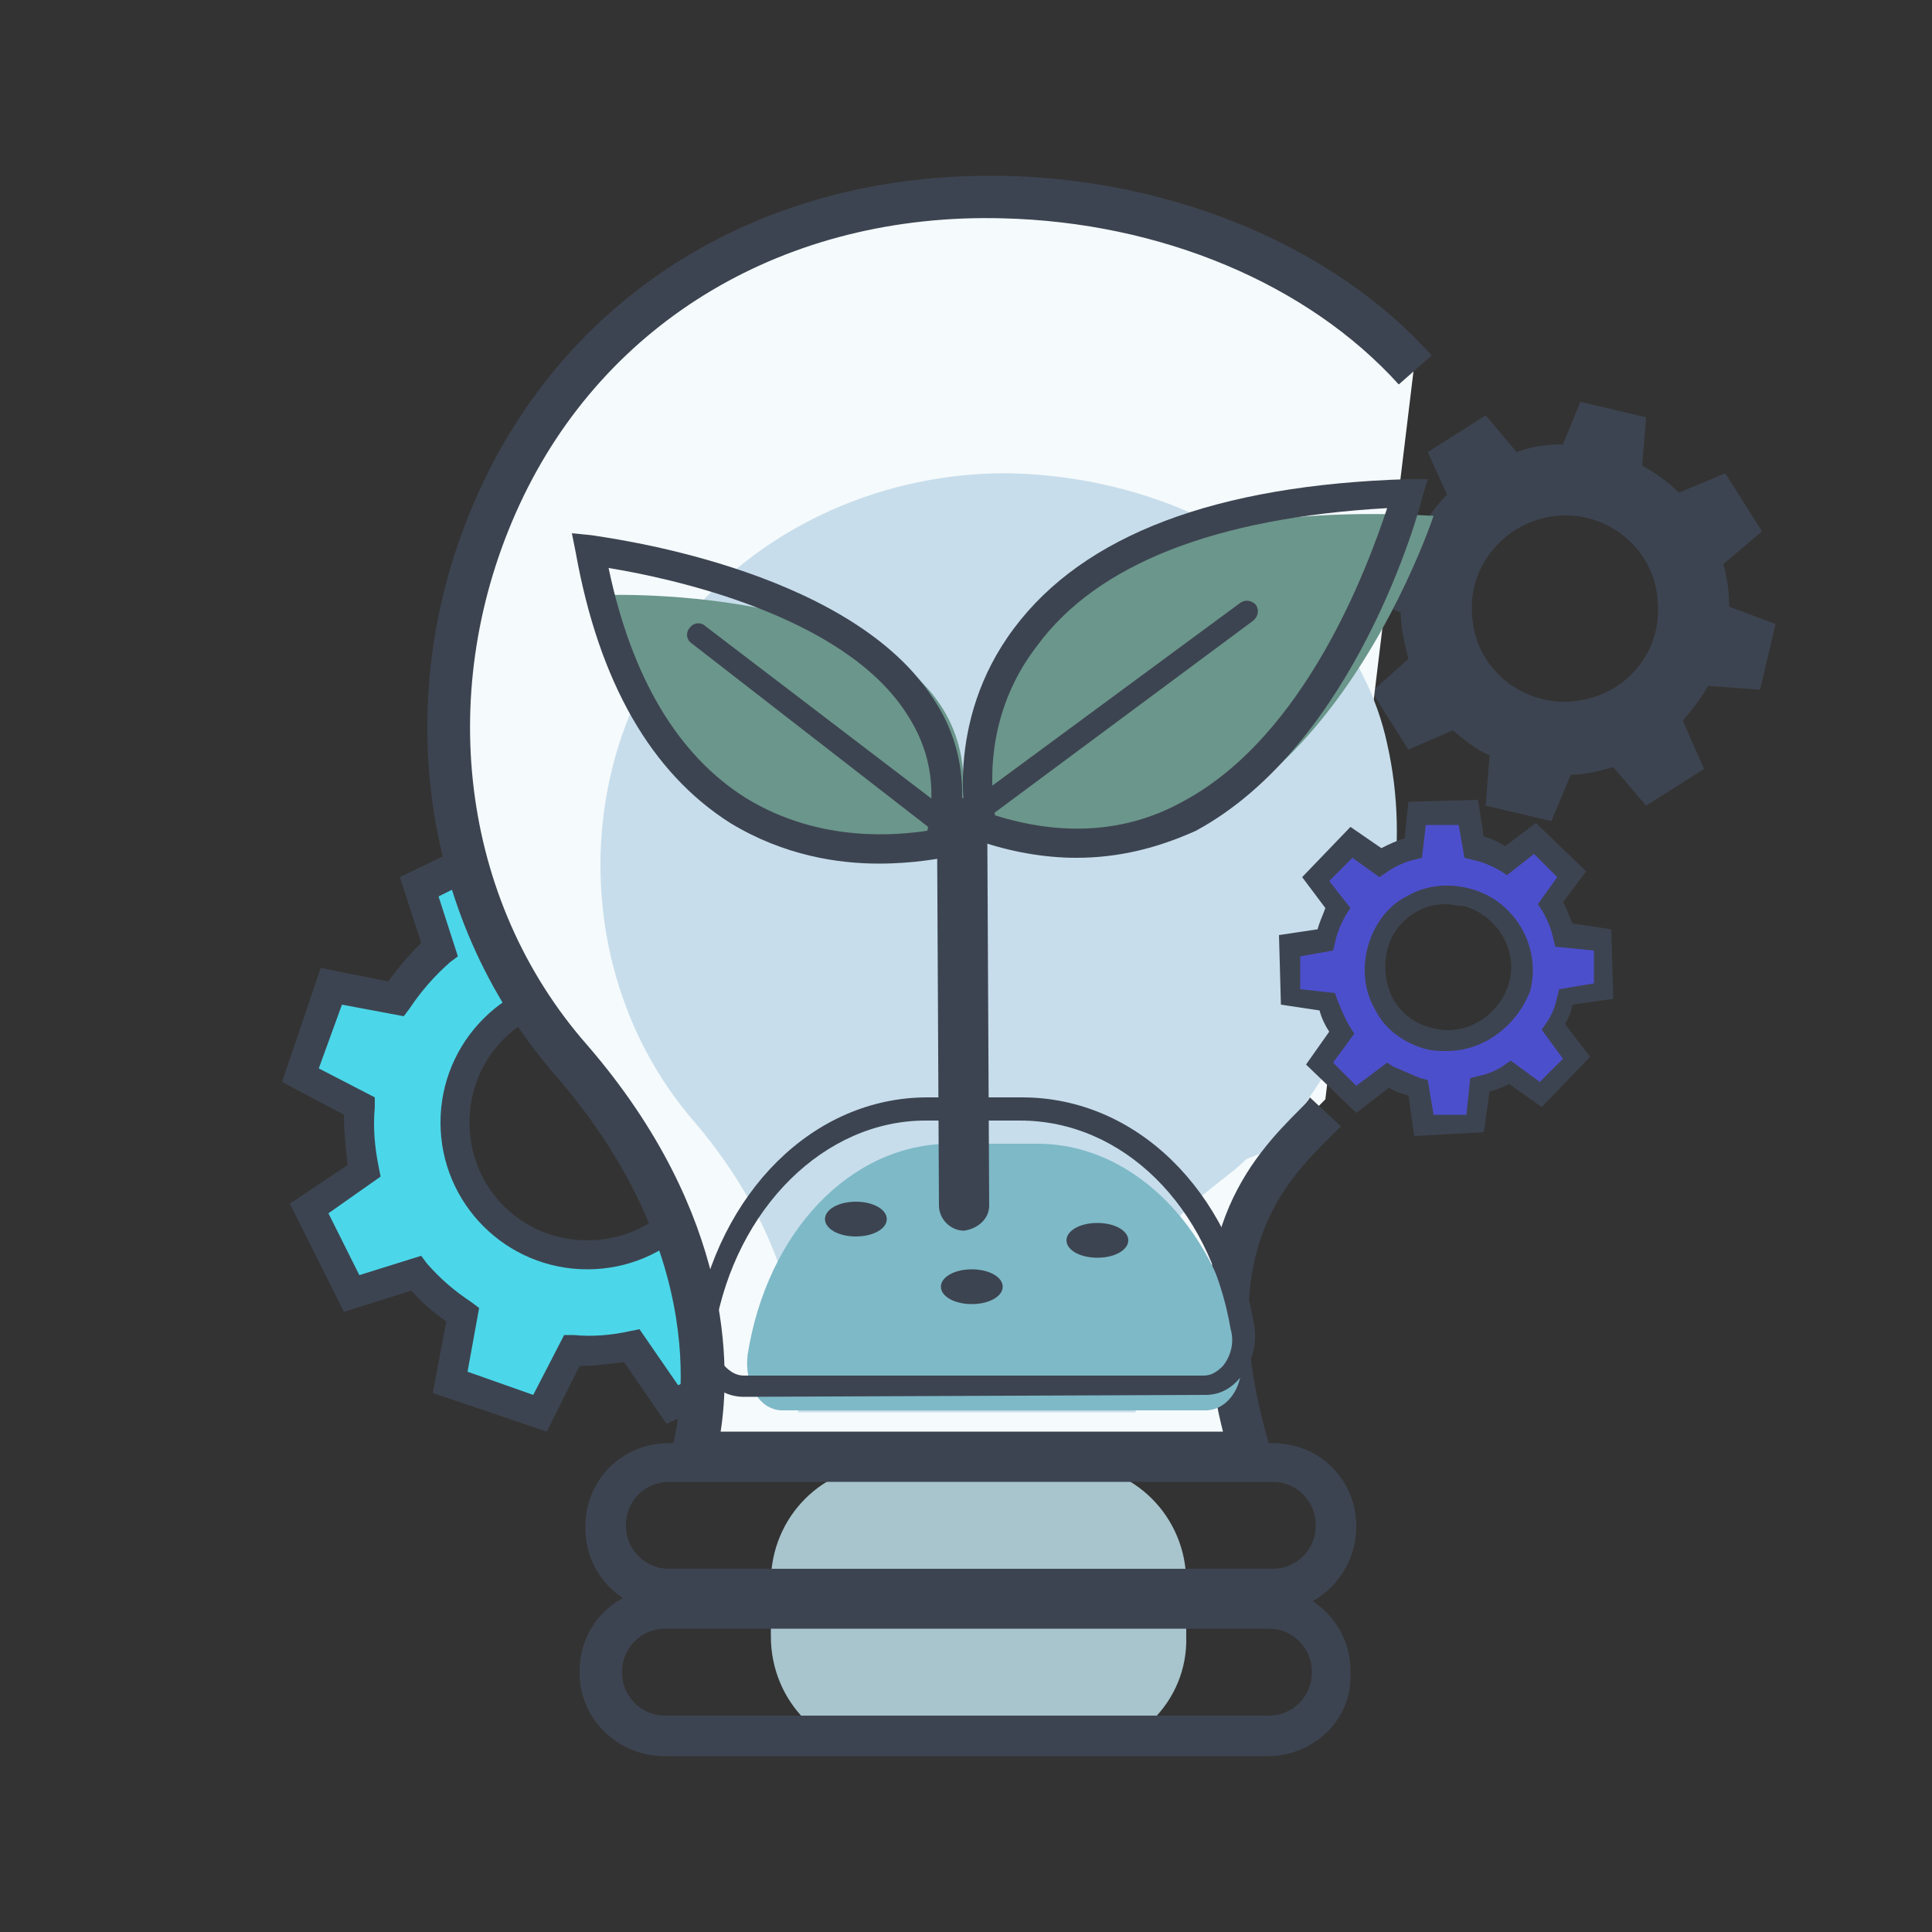 <?xml version="1.0" encoding="utf-8"?>
<!-- Generator: Adobe Illustrator 25.2.2, SVG Export Plug-In . SVG Version: 6.00 Build 0)  -->
<svg version="1.1" id="Livello_1" xmlns="http://www.w3.org/2000/svg" xmlns:xlink="http://www.w3.org/1999/xlink" x="0px" y="0px"
	 viewBox="0 0 100 100" style="enable-background:new 0 0 100 100;" xml:space="preserve">
<rect x="0" y="0" width="100" height="100" fill="#333333" stroke="none"/>
<style type="text/css">
	.st0{fill:#A8C4CD;}
	.st1{clip-path:url(#SVGID_2_);fill:#3D4451;}
	.st2{fill:#4BD7E9;}
	.st3{fill:#3D4451;}
	.st4{fill:#F5FAFC;}
	.st5{fill:#C7DDEB;}
	.st6{fill:#4C4FCC;}
	.st7{fill:none;stroke:#3D4451;stroke-width:2.163;stroke-miterlimit:10;}
	.st8{fill:#7EB9C7;}
	.st9{fill:#6B968B;}
</style>
<g>
	<g>
		<g>
			<g>
				<path class="st0" d="M55.3,90.8H46c-3.4,0-6.1-2.7-6.1-6.1v-2.8c0-3.4,2.7-6.1,6.1-6.1h9.3c3.4,0,6.1,2.7,6.1,6.1v2.8
					C61.5,88.1,58.7,90.8,55.3,90.8z"/>
			</g>
			<g>
				<g>
					<g>
						<defs>
							<path id="SVGID_1_" d="M89.5,31.4c0-0.8-0.1-1.5-0.3-2.2l2-1.7l-1.9-3l-2.4,1c-0.6-0.6-1.2-1-1.9-1.4l0.2-2.5l-3.4-0.8
								L80.9,23c-0.8,0-1.6,0.1-2.4,0.4l-1.6-1.9l-3,1.9l1,2.2c-0.6,0.6-1.1,1.3-1.4,2L71,27.4l-0.8,3.4l2.3,0.9
								c0,0.8,0.2,1.6,0.4,2.4L71,35.8l1.9,3l2.3-1c0.6,0.5,1.2,1,1.9,1.3l-0.2,2.6l3.4,0.8l1-2.4c0.8,0,1.5-0.2,2.2-0.4l1.7,2
								l3-1.9l-1.1-2.5c0.5-0.6,1-1.2,1.3-1.8l2.7,0.2l0.8-3.4L89.5,31.4z M81.5,36.3c-2.7,0.3-5.1-1.7-5.3-4.3
								c-0.3-2.7,1.7-5,4.3-5.3c2.7-0.3,5.1,1.7,5.3,4.3C86.1,33.7,84.2,36,81.5,36.3z"/>
						</defs>
						<clipPath id="SVGID_2_">
							<use xlink:href="#SVGID_1_"  style="overflow:visible;"/>
						</clipPath>
						<rect x="75.9" y="26.4" class="st1" width="10.2" height="10.2"/>
						<polygon class="st1" points="70.2,22 70.6,20.7 92,20.7 92,41.1 91.5,42.5 70.2,42.5 						"/>
					</g>
				</g>
				<g>
					<path class="st2" d="M42.1,59.1c0.1-1,0-2.1-0.2-3.1l3-2.1l-2.1-4.4l-3.4,1.1c-0.7-0.8-1.5-1.6-2.4-2.2l0.7-3.5L33,43.3
						l-1.6,3.1c-1.1-0.1-2.2,0-3.4,0.2l-1.9-2.8l-4.4,2.1l1,3.2c-0.9,0.7-1.6,1.6-2.3,2.6l-3.3-0.6l-1.6,4.6l3,1.6
						c-0.1,1.1,0,2.2,0.2,3.4l-2.9,2l2.1,4.4l3.4-1.1c0.7,0.8,1.6,1.5,2.5,2.1l-0.7,3.5l4.6,1.6l1.7-3.2c1,0.1,2.1,0,3.1-0.2l2.1,3
						l4.4-2.1L38.1,67c0.8-0.7,1.5-1.5,2.1-2.3l3.6,0.7l1.6-4.6L42.1,59.1z M30.4,64.9c-3.8,0-6.9-3.1-6.9-6.9s3.1-6.9,6.9-6.9
						s6.9,3.1,6.9,6.9S34.2,64.9,30.4,64.9z"/>
					<path class="st3" d="M28.3,74.1l-5.9-2l0.7-3.7c-0.7-0.5-1.3-1-1.8-1.6l-3.5,1.1L15,62.3l3-2c-0.1-0.8-0.2-1.7-0.2-2.6
						l-3.2-1.7l2-5.9l3.5,0.7c0.5-0.7,1.1-1.4,1.7-2l-1.1-3.4l5.6-2.7l2,3c0.8-0.1,1.7-0.2,2.6-0.1l1.7-3.2l5.9,2L37.8,48
						c0.7,0.5,1.3,1,1.8,1.6l3.6-1.1l2.7,5.6l-3.2,2.2c0.1,0.8,0.2,1.6,0.1,2.3l3.4,1.8l-2,5.9l-3.8-0.7c-0.5,0.6-1,1.2-1.5,1.7
						l1.2,3.7l-5.6,2.7l-2.2-3.2c-0.8,0.1-1.5,0.2-2.3,0.2L28.3,74.1z M24.2,71l3.4,1.2l1.6-3.1l0.5,0c1,0.1,2,0,2.9-0.2l0.5-0.1
						l2,2.9l3.2-1.6l-1.1-3.4l0.4-0.3c0.7-0.6,1.4-1.4,1.9-2.2l0.3-0.4l3.5,0.7l1.2-3.3l-3.1-1.6l0-0.5c0.1-1,0-2-0.2-2.9l-0.1-0.5
						l2.9-2l-1.6-3.2l-3.3,1l-0.3-0.4c-0.7-0.8-1.4-1.5-2.3-2l-0.4-0.3l0.6-3.3l-3.4-1.2l-1.5,2.9l-0.5,0c-1-0.1-2.1,0-3.1,0.2
						l-0.5,0.1l-1.8-2.7l-3.2,1.6l1,3.1l-0.4,0.3c-0.8,0.7-1.5,1.5-2.1,2.4l-0.3,0.4L17.7,52l-1.2,3.3l2.9,1.5l0,0.5
						c-0.1,1.1,0,2.1,0.2,3.1l0.1,0.5L17,62.8l1.6,3.2l3.2-1l0.3,0.4c0.7,0.8,1.4,1.4,2.3,2l0.4,0.3L24.2,71z M30.4,65.7
						c-4.2,0-7.6-3.4-7.6-7.6s3.4-7.6,7.6-7.6c4.2,0,7.6,3.4,7.6,7.6S34.6,65.7,30.4,65.7z M30.4,52c-3.4,0-6.1,2.7-6.1,6.1
						c0,3.4,2.7,6.1,6.1,6.1c3.4,0,6.1-2.7,6.1-6.1C36.5,54.7,33.8,52,30.4,52z"/>
				</g>
				<g>
					<g>
						<path class="st4" d="M68.6,56.9c-2.3,2.4-7.3,6.2-3.9,17.3H35.8c0,0,3-9.5-6.4-20.1c-13.9-15.8-4-44.6,22.5-44
							c9.6,0.2,17.2,4.3,21.3,8.8"/>
					</g>
				</g>
				<g>
					<g>
						<path class="st5" d="M64.5,60c-1.7,1.8-8.2,4.7-5.7,13.1H41.3c0,0,1.4-7.2-5.5-15.2c-6.8-8-6.3-20.8,1.8-28
							c3.9-3.5,9.3-5.5,14.8-5.4c3.5,0.1,6.9,0.9,10,2.4c4.8,2.4,8.4,6.9,9.4,11.6c1.2,5.3,0.2,10.9-2.5,15.8
							c-1,1.9-2.3,3.7-3.8,5.3"/>
					</g>
				</g>
				<g>
					<g>
						<path class="st3" d="M66.1,76.3H34.3l0.5-1.4c0.1-0.4,2.7-9.2-6.1-19.3c-7.1-8.2-8.6-20.1-3.8-30.4
							C29.6,15.1,39.4,9.1,51.2,9.1c0.3,0,0.6,0,0.8,0c8.8,0.2,17.1,3.7,22.1,9.3l-1.7,1.5c-4.7-5.2-12.3-8.4-20.5-8.6
							C40.7,11,31.3,16.6,26.9,26.1c-4.4,9.5-3.1,20.5,3.5,28c7.6,8.8,7.4,16.8,6.9,20h26c-2.5-10,1.5-14.2,4-16.7
							c0.2-0.2,0.4-0.4,0.5-0.6l1.6,1.5c-0.2,0.2-0.4,0.4-0.6,0.6c-2.4,2.4-6,6.1-3.1,15.9L66.1,76.3z"/>
					</g>
				</g>
				<g>
					<path class="st6" d="M80.4,53.2c0.3-0.5,0.5-1,0.6-1.6l1.9-0.3l0-2.6L81,48.5c-0.2-0.6-0.4-1.1-0.7-1.6l1.1-1.5l-1.9-1.8
						L78,44.6c-0.5-0.3-1.1-0.5-1.7-0.7L76,42.1l-2.6,0L73.2,44c-0.6,0.2-1.2,0.4-1.7,0.7L70,43.6l-1.8,1.9l1.1,1.5
						c-0.3,0.5-0.5,1.1-0.7,1.7L66.8,49l0,2.6l1.9,0.2c0.2,0.6,0.4,1.1,0.7,1.6L68.4,55l1.9,1.8l1.6-1.2c0.5,0.3,1,0.5,1.6,0.6
						l0.3,1.9l2.6,0l0.3-2c0.5-0.2,1.1-0.4,1.5-0.7l1.6,1.2l1.8-1.9L80.4,53.2z M73.9,53.7c-2-0.5-3.2-2.6-2.7-4.6
						c0.5-2,2.6-3.2,4.6-2.7c2,0.5,3.2,2.6,2.7,4.6C78,53.1,75.9,54.3,73.9,53.7z"/>
					<path class="st3" d="M73.2,58.8l-0.3-2.1c-0.4-0.1-0.7-0.2-1-0.4l-1.7,1.3l-2.6-2.5l1.2-1.7c-0.2-0.3-0.4-0.7-0.5-1.1l-2-0.3
						l-0.1-3.6l2-0.3c0.1-0.4,0.3-0.8,0.4-1.1l-1.2-1.6l2.5-2.6l1.6,1.1c0.4-0.2,0.8-0.4,1.2-0.5l0.2-1.9l3.6-0.1l0.3,1.9
						c0.4,0.1,0.8,0.3,1.1,0.5l1.6-1.2l2.6,2.5l-1.2,1.6c0.2,0.3,0.3,0.7,0.5,1.1l2,0.3l0.1,3.6l-2.1,0.3c-0.1,0.4-0.2,0.7-0.4,1
						l1.3,1.7l-2.5,2.6l-1.7-1.2c-0.3,0.2-0.7,0.3-1,0.4l-0.3,2.1L73.2,58.8z M71.8,55l0.3,0.2c0.5,0.2,0.9,0.4,1.4,0.6l0.4,0.1
						l0.3,1.8l1.7,0l0.2-1.9l0.4-0.1c0.5-0.1,1-0.3,1.4-0.6l0.3-0.2l1.5,1.1l1.2-1.2l-1.1-1.5l0.2-0.3c0.3-0.4,0.5-0.9,0.6-1.4
						l0.1-0.4l1.8-0.3l0-1.7L80.5,49l-0.1-0.4c-0.1-0.5-0.3-1-0.6-1.5l-0.2-0.3l1-1.4l-1.2-1.2l-1.4,1.1l-0.3-0.2
						c-0.5-0.3-1-0.5-1.5-0.6l-0.4-0.1l-0.3-1.7l-1.7,0l-0.2,1.7l-0.4,0.1c-0.5,0.1-1.1,0.4-1.5,0.7l-0.3,0.2l-1.4-1l-1.2,1.2
						l1.1,1.4l-0.2,0.3c-0.3,0.5-0.5,1-0.6,1.5l-0.1,0.4l-1.7,0.3l0,1.7l1.8,0.2l0.1,0.3c0.2,0.5,0.4,1,0.7,1.5l0.2,0.3l-1.1,1.5
						l1.2,1.2L71.8,55z M74.9,54.4c-0.4,0-0.7,0-1.1-0.1c-1.1-0.3-2.1-1-2.6-2c-0.6-1-0.7-2.2-0.4-3.3c0.3-1.1,1-2.1,2-2.6
						c1-0.6,2.2-0.7,3.3-0.4c2.3,0.6,3.7,3,3.1,5.3C78.5,53.1,76.8,54.4,74.9,54.4z M74.9,46.8c-0.6,0-1.1,0.1-1.6,0.4
						c-0.7,0.4-1.3,1.1-1.5,2c-0.2,0.8-0.1,1.7,0.3,2.5c0.4,0.7,1.1,1.3,2,1.5c1.7,0.5,3.5-0.6,4-2.3c0.5-1.7-0.6-3.5-2.3-4
						C75.4,46.9,75.1,46.8,74.9,46.8z"/>
				</g>
			</g>
			<g>
				<path class="st7" d="M93.4,38.8"/>
			</g>
		</g>
		<g>
			<path class="st3" d="M65.9,83.4H34.6c-2.4,0-4.3-1.9-4.3-4.3v-0.1c0-2.4,1.9-4.3,4.3-4.3h31.3c2.4,0,4.3,1.9,4.3,4.3V79
				C70.2,81.4,68.3,83.4,65.9,83.4z M34.6,76.7c-1.2,0-2.2,1-2.2,2.2V79c0,1.2,1,2.2,2.2,2.2h31.3c1.2,0,2.2-1,2.2-2.2v-0.1
				c0-1.2-1-2.2-2.2-2.2H34.6z"/>
		</g>
		<g>
			<path class="st3" d="M65.6,90.9H34.4C32,90.9,30,89,30,86.6v-0.1c0-2.4,1.9-4.3,4.3-4.3h31.3c2.4,0,4.3,1.9,4.3,4.3v0.1
				C70,89,68,90.9,65.6,90.9z M34.4,84.3c-1.2,0-2.2,1-2.2,2.2v0.1c0,1.2,1,2.2,2.2,2.2h31.3c1.2,0,2.2-1,2.2-2.2v-0.1
				c0-1.2-1-2.2-2.2-2.2H34.4z"/>
		</g>
	</g>
	<g>
		<g>
			<path class="st8" d="M62.4,73c1.2,0,2.1-1.4,1.8-2.9c-1-6.3-5.4-10.9-10.5-10.9h-4.5c-5.2,0-9.5,4.6-10.5,10.9
				c-0.2,1.5,0.6,2.9,1.8,2.9L62.4,73z"/>
		</g>
		<g>
			<g>
				<g>
					<path class="st9" d="M49.7,42.5c0,0-13.6,6-18.4-11.7C31.3,30.8,52,30,49.7,42.5z"/>
				</g>
				<g>
					<path class="st9" d="M50.6,42.3c0,0-3.1-17.1,23.6-15.6C74.2,26.7,66.7,49.5,50.6,42.3z"/>
				</g>
				<g>
					<path class="st3" d="M55.7,44.4c-1.6,0-3.4-0.3-5.1-0.9l-0.4-0.1l-0.1-0.4c-0.1-0.2-1.3-5.6,2.4-10.5
						c3.6-4.8,10.4-7.4,20.4-7.7l1,0l-0.3,1c-0.1,0.5-3.4,12.7-11.7,17.2C59.9,43.9,57.9,44.4,55.7,44.4z M51.5,42.2
						c3.5,1.1,6.8,0.9,9.7-0.7c6.4-3.4,9.6-12.2,10.6-15.2c-8.9,0.5-15,2.9-18.1,7.1C50.9,37,51.3,40.9,51.5,42.2z"/>
				</g>
				<g>
					<path class="st3" d="M45.5,44.7c-2.1,0-4.9-0.4-7.7-2.1c-4.1-2.6-6.8-7.3-8-14l-0.2-1l1,0.1c0.5,0.1,13.1,1.6,17.6,8.3
						c1.6,2.3,2,5,1.2,7.9l-0.1,0.4l-0.4,0.1C48.7,44.4,47.4,44.7,45.5,44.7z M48.6,43.6L48.6,43.6L48.6,43.6z M31.5,29.4
						c1.2,5.7,3.6,9.7,7.1,11.9c3.9,2.4,8,1.9,9.4,1.7c0.5-2.3,0.1-4.3-1.1-6.1C43.6,31.8,34.6,29.9,31.5,29.4z"/>
				</g>
				<g>
					<path class="st3" d="M49.9,63.7c-0.7,0-1.3-0.6-1.3-1.3l-0.1-19.8c0-0.7,0.6-1.3,1.3-1.3c0.7,0,1.3,0.6,1.3,1.3l0.1,19.8
						C51.2,63.1,50.6,63.6,49.9,63.7C49.9,63.7,49.9,63.7,49.9,63.7z"/>
				</g>
			</g>
		</g>
		<g>
			<path class="st3" d="M50.9,42.3c-0.2,0-0.4-0.1-0.5-0.2c-0.2-0.3-0.1-0.6,0.1-0.8l13.7-10.1c0.3-0.2,0.6-0.1,0.8,0.1
				c0.2,0.3,0.1,0.6-0.1,0.8L51.3,42.2C51.2,42.3,51,42.3,50.9,42.3z"/>
		</g>
		<g>
			<path class="st3" d="M49.6,43.8c-0.1,0-0.2,0-0.4-0.1L35.8,33.3c-0.3-0.2-0.3-0.6-0.1-0.8c0.2-0.3,0.6-0.3,0.8-0.1L50,42.7
				c0.3,0.2,0.3,0.6,0.1,0.8C50,43.7,49.8,43.8,49.6,43.8z"/>
		</g>
		<g>
			<path class="st3" d="M38.5,72.3c-0.7,0-1.4-0.3-1.8-0.9c-0.6-0.7-0.9-1.8-0.7-2.8c1.2-6.9,6.1-11.8,12-11.8h4.9
				c5.9,0,10.8,4.8,12,11.7c0.2,1-0.1,2.1-0.7,2.8c-0.5,0.6-1.1,0.9-1.8,0.9L38.5,72.3C38.5,72.3,38.5,72.3,38.5,72.3z M47.9,58
				c-5.2,0-9.8,4.5-10.9,10.8c-0.1,0.7,0,1.4,0.5,1.9c0.3,0.3,0.6,0.5,1,0.5c0,0,0,0,0,0l23.8,0c0.4,0,0.7-0.2,1-0.5
				c0.4-0.5,0.6-1.2,0.4-1.9C62.6,62.4,58.1,58,52.8,58H47.9z"/>
		</g>
		<g>
			<path class="st3" d="M49.5,55.5"/>
		</g>
		<g>
			<path class="st3" d="M42.7,63.1c0-0.5,0.7-0.9,1.6-0.9c0.9,0,1.6,0.4,1.6,0.9c0,0.5-0.7,0.9-1.6,0.9C43.4,64,42.7,63.6,42.7,63.1
				z"/>
		</g>
		<g>
			<path class="st3" d="M48.7,66.6c0-0.5,0.7-0.9,1.6-0.9c0.9,0,1.6,0.4,1.6,0.9c0,0.5-0.7,0.9-1.6,0.9
				C49.4,67.5,48.7,67.1,48.7,66.6z"/>
		</g>
		<g>
			<path class="st3" d="M55.2,64.2c0-0.5,0.7-0.9,1.6-0.9s1.6,0.4,1.6,0.9c0,0.5-0.7,0.9-1.6,0.9S55.2,64.7,55.2,64.2z"/>
		</g>
	</g>
</g>
</svg>
